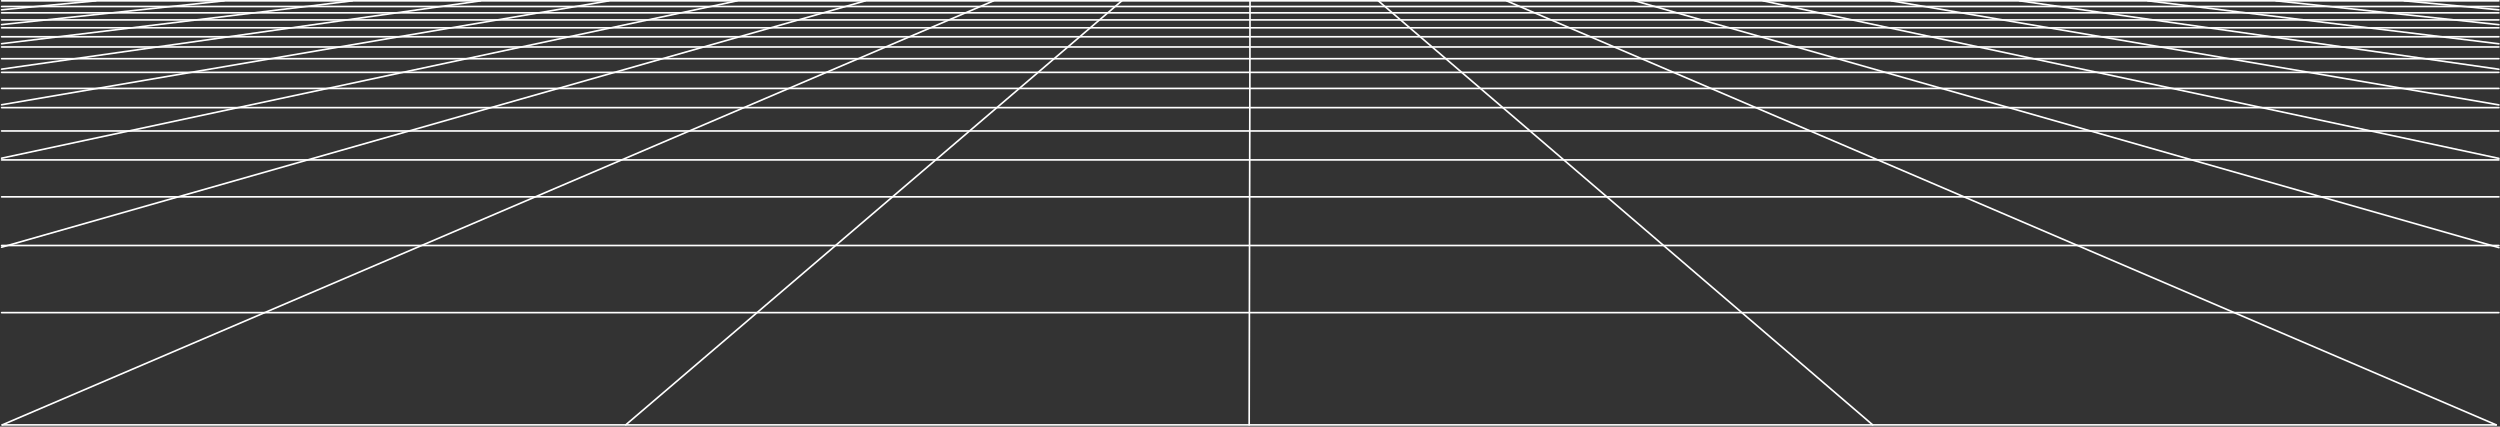 <svg width="1512" height="258" viewBox="0 0 1512 258" fill="none" xmlns="http://www.w3.org/2000/svg">
<rect x="0" y="0" width="1512" height="258" fill="#333333" stroke="none"/>
<path d="M678.468 0.5L378.422 256.973" stroke="white" stroke-linecap="round" stroke-linejoin="round"/>
<path d="M445.762 0.5L1 95.667" stroke="white" stroke-linecap="round" stroke-linejoin="round"/>
<path d="M368.194 0.5L1 63.362" stroke="white" stroke-linecap="round" stroke-linejoin="round"/>
<path d="M290.636 0.5L1 41.822" stroke="white" stroke-linecap="round" stroke-linejoin="round"/>
<path d="M523.332 0.5L1 149.498" stroke="white" stroke-linecap="round" stroke-linejoin="round"/>
<path d="M213.068 0.5L1 26.434" stroke="white" stroke-linecap="round" stroke-linejoin="round"/>
<path d="M57.933 0.5L1 5.916" stroke="white" stroke-linecap="round" stroke-linejoin="round"/>
<path d="M135.5 0.5L1 14.892" stroke="white" stroke-linecap="round" stroke-linejoin="round"/>
<path d="M1298.98 0.5L1511.31 26.481" stroke="white" stroke-linecap="round" stroke-linejoin="round"/>
<path d="M756.022 0.5L755.503 256.973" stroke="white" stroke-linecap="round" stroke-linejoin="round"/>
<path d="M1376.55 0.5L1511.32 14.926" stroke="white" stroke-linecap="round" stroke-linejoin="round"/>
<path d="M1454.11 0.5L1511.31 5.943" stroke="white" stroke-linecap="round" stroke-linejoin="round"/>
<path d="M1221.41 0.5L1511.31 41.885" stroke="white" stroke-linecap="round" stroke-linejoin="round"/>
<path d="M1143.85 0.5L1511.32 63.449" stroke="white" stroke-linecap="round" stroke-linejoin="round"/>
<path d="M988.734 0.5L1511.33 149.746" stroke="white" stroke-linecap="round" stroke-linejoin="round"/>
<path d="M1066.3 0.5L1511.33 95.807" stroke="white" stroke-linecap="round" stroke-linejoin="round"/>
<path d="M833.602 0.5L1132.61 256.973" stroke="white" stroke-linecap="round" stroke-linejoin="round"/>
<path d="M600.898 0.5L1.328 256.973" stroke="white" stroke-linecap="round" stroke-linejoin="round"/>
<path d="M911.156 0.5L1509.7 256.973" stroke="white" stroke-linecap="round" stroke-linejoin="round"/>
<path d="M1509.71 256.973H1.328" stroke="white" stroke-linecap="round" stroke-linejoin="round"/>
<path d="M1511.32 35.5H1" stroke="white" stroke-linecap="round" stroke-linejoin="round"/>
<path d="M1511.32 12.031H1" stroke="white" stroke-linecap="round" stroke-linejoin="round"/>
<path d="M1511.32 16.816H1" stroke="white" stroke-linecap="round" stroke-linejoin="round"/>
<path d="M1511.32 22.227H1" stroke="white" stroke-linecap="round" stroke-linejoin="round"/>
<path d="M1511.32 3.945H1" stroke="white" stroke-linecap="round" stroke-linejoin="round"/>
<path d="M1511.32 7.766H1" stroke="white" stroke-linecap="round" stroke-linejoin="round"/>
<path d="M1511.32 189.078H1" stroke="white" stroke-linecap="round" stroke-linejoin="round"/>
<path d="M1511.32 43.758H1" stroke="white" stroke-linecap="round" stroke-linejoin="round"/>
<path d="M1511.32 28.402H1" stroke="white" stroke-linecap="round" stroke-linejoin="round"/>
<path d="M1511.32 0.5H1" stroke="white" stroke-linecap="round" stroke-linejoin="round"/>
<path d="M1511.32 53.477H1" stroke="white" stroke-linecap="round" stroke-linejoin="round"/>
<path d="M1511.32 65.086H1" stroke="white" stroke-linecap="round" stroke-linejoin="round"/>
<path d="M1511.32 148.492H1" stroke="white" stroke-linecap="round" stroke-linejoin="round"/>
<path d="M1511.32 79.199H1" stroke="white" stroke-linecap="round" stroke-linejoin="round"/>
<path d="M1511.32 96.723H1" stroke="white" stroke-linecap="round" stroke-linejoin="round"/>
<path d="M1511.32 119.055H1" stroke="white" stroke-linecap="round" stroke-linejoin="round"/>
</svg>
